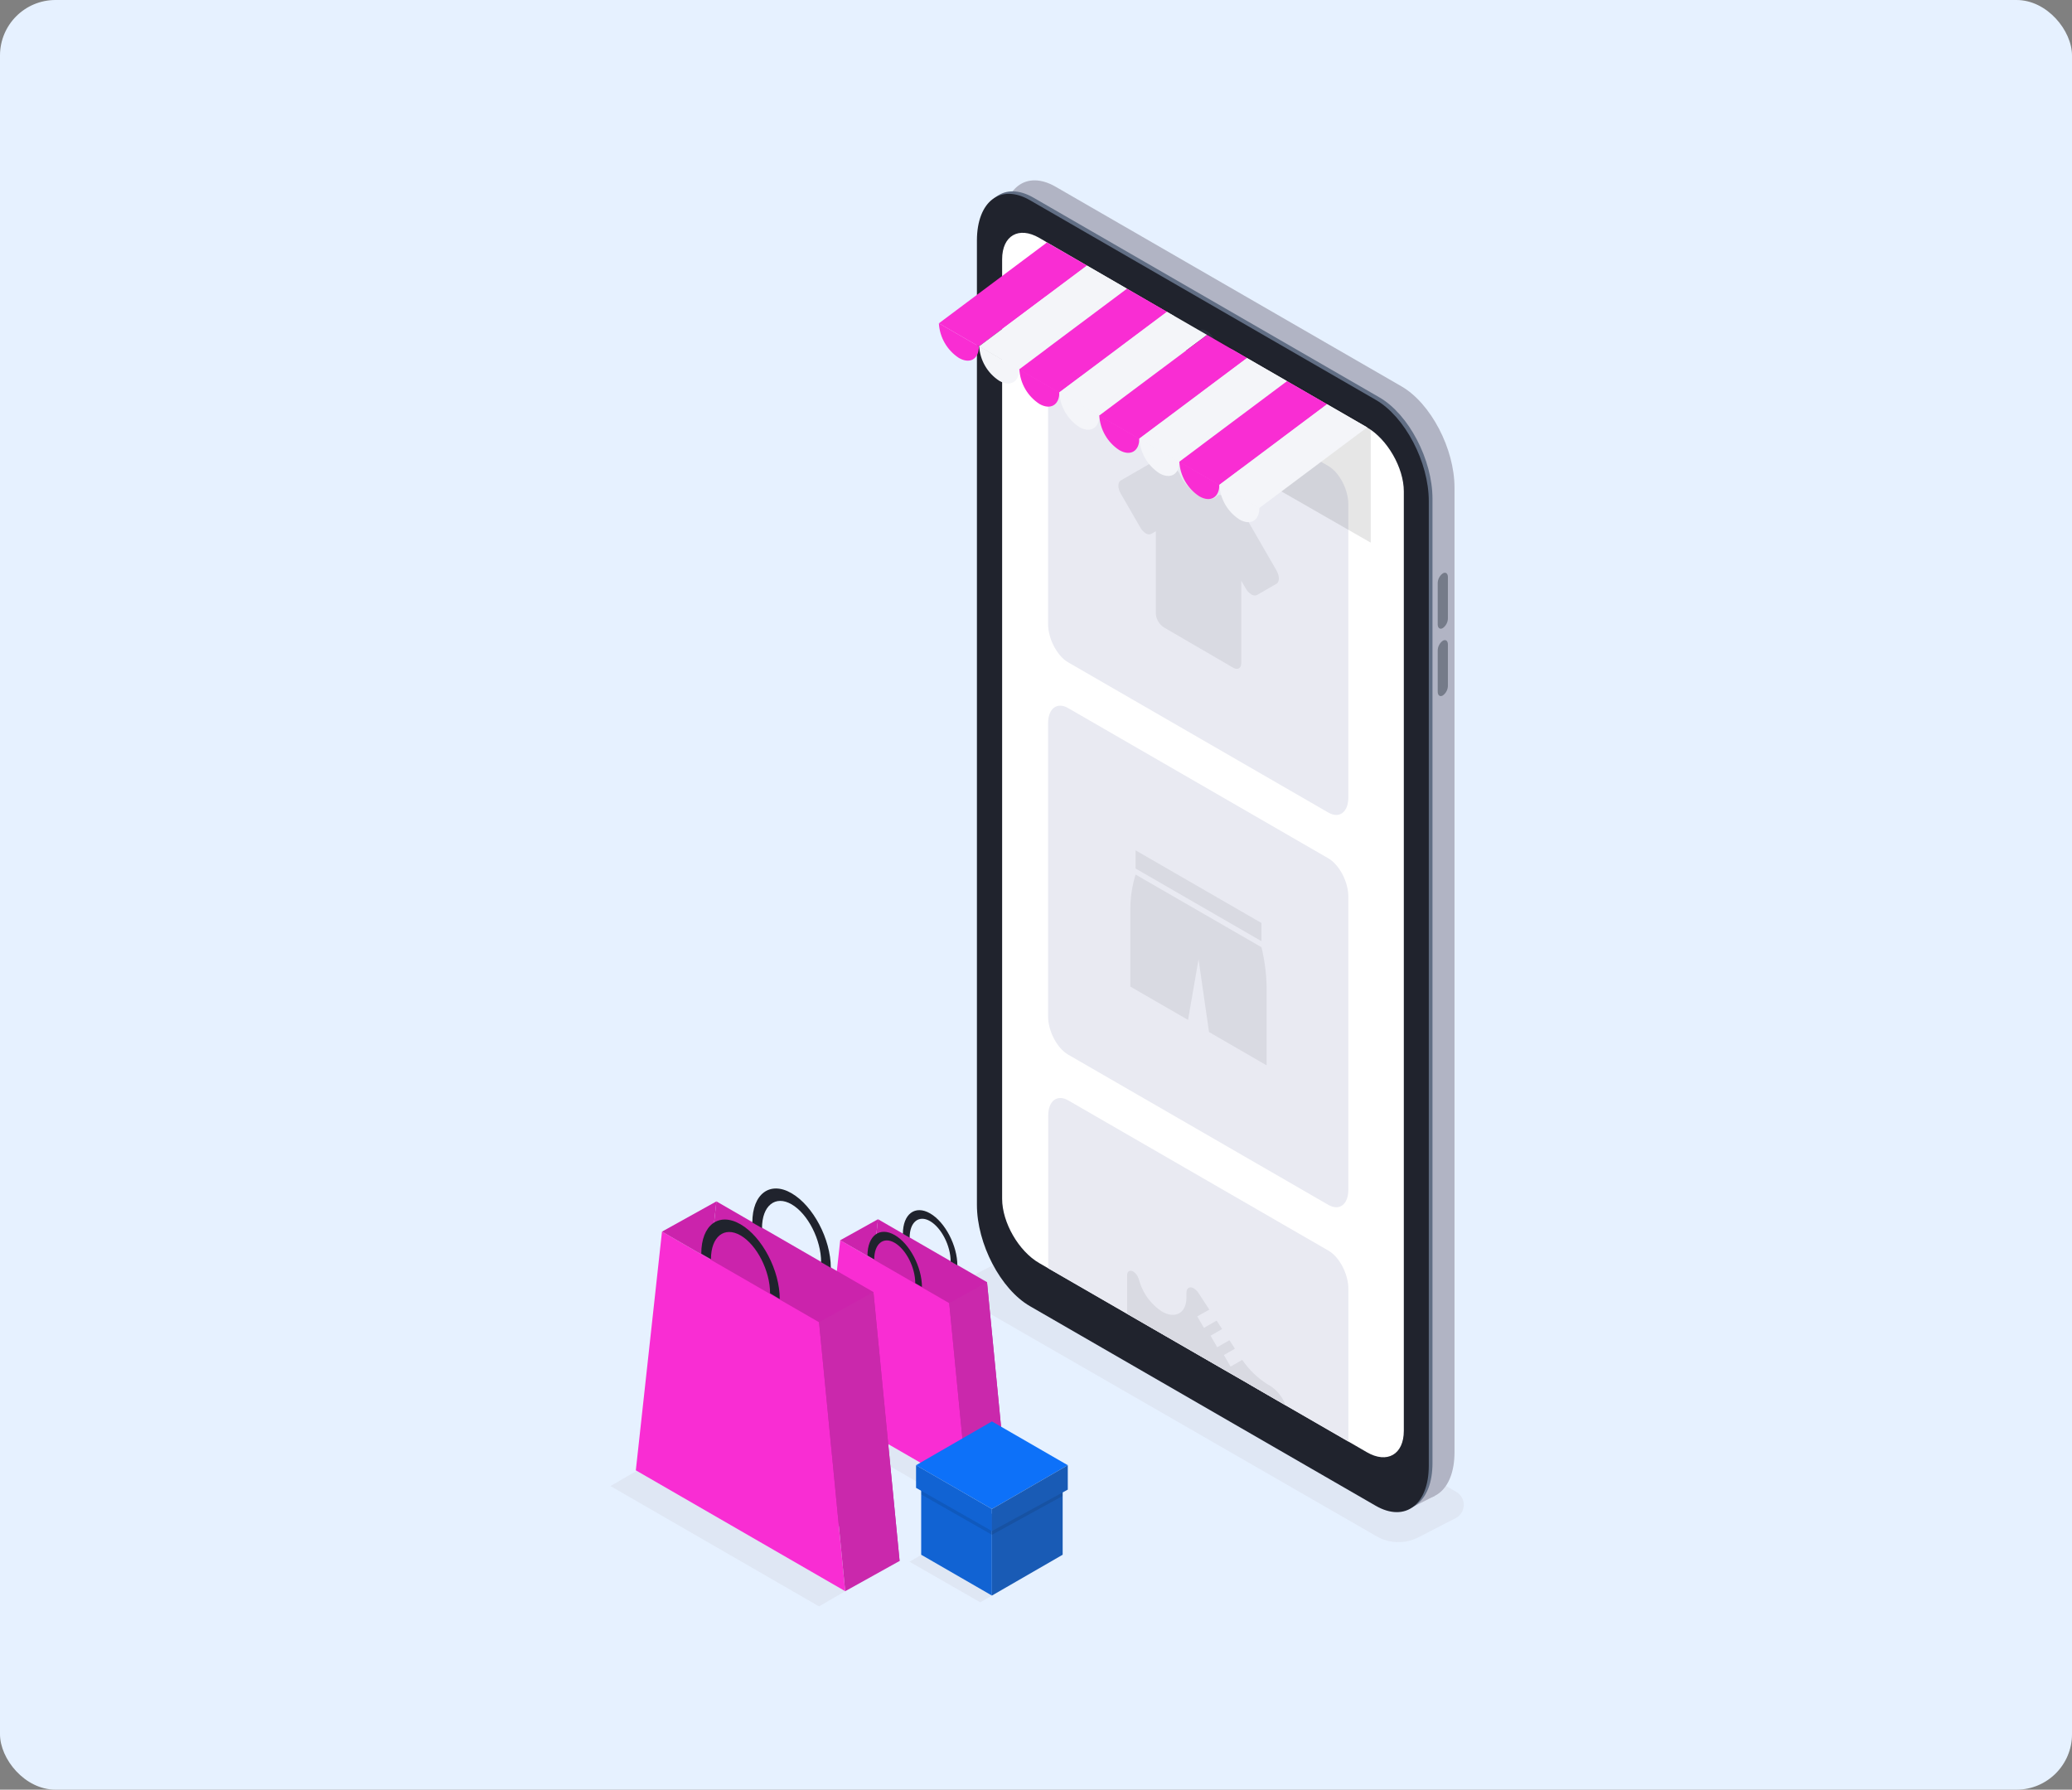 <svg xmlns="http://www.w3.org/2000/svg" width="448" height="387" viewBox="0 0 448 387" fill="none"><rect x="0" y="0" width="448" height="387" fill="#808080" stroke="none"/><rect width="448" height="387" rx="12" fill="#E6F1FF"></rect><path opacity="0.4" d="M297.634 332.207L209.894 281.68C209.392 281.389 208.977 280.968 208.693 280.461C208.409 279.954 208.266 279.38 208.28 278.8C208.293 278.219 208.463 277.652 208.771 277.16C209.079 276.667 209.513 276.266 210.029 275.999L221.068 270.309C221.55 270.062 222.085 269.94 222.626 269.952C223.167 269.965 223.696 270.112 224.166 270.38L314.861 322.602C315.366 322.892 315.783 323.312 316.069 323.819C316.355 324.326 316.498 324.901 316.485 325.483C316.471 326.065 316.3 326.632 315.991 327.125C315.681 327.618 315.245 328.019 314.727 328.284L306.715 332.413C305.306 333.143 303.735 333.507 302.148 333.471C300.561 333.435 299.009 333 297.634 332.207Z" fill="#D6D8E5"></path><path d="M303.022 322.697L228.247 279.524C221.908 275.871 216.781 266.053 216.781 257.613V49.05C216.805 40.587 221.916 36.72 228.247 40.381L303.022 83.545C309.362 87.206 314.489 97.017 314.489 105.456V314.027C314.489 322.475 309.354 326.35 303.022 322.697Z" fill="#B1B4C4"></path><path d="M304.306 326.453L310.226 323.458L304.544 313.719L304.306 326.453Z" fill="#B1B4C4"></path><path d="M298.252 325.074L223.485 281.902C217.145 278.249 212.018 268.431 212.018 259.991V51.436C212.05 42.965 217.153 39.105 223.485 42.759L298.252 85.931C304.591 89.592 309.726 99.403 309.726 107.842V316.413C309.726 324.853 304.591 328.736 298.252 325.074Z" fill="#616E84"></path><path d="M308.926 108.373V316.936C308.926 325.391 303.799 329.266 297.459 325.613L268.139 308.687L259.018 303.417L222.684 282.441C216.345 278.78 211.226 268.969 211.226 260.53V51.967C211.257 43.511 216.353 39.636 222.684 43.289L297.459 86.462C303.799 90.123 308.926 99.925 308.926 108.373Z" fill="#20232D"></path><path d="M303.529 106.257V309.392C303.529 314.511 299.939 316.587 295.517 314.02L291.555 311.722L277.973 303.885L272.132 300.509L270.072 299.312L269.383 298.908L264.351 296.016L249.73 287.584L243.707 284.105L241.267 282.695L226.686 274.279L224.697 273.13C220.259 270.57 216.677 264.35 216.677 259.222V56.072C216.677 50.953 220.259 48.876 224.697 51.436L253.827 68.323V68.402C253.944 70.57 254.57 72.68 255.655 74.561C256.74 76.442 258.253 78.04 260.071 79.227C263.526 81.208 266.324 79.599 266.324 75.621C266.324 75.621 266.324 75.558 266.324 75.534L295.525 92.389C299.939 94.917 303.529 101.138 303.529 106.257Z" fill="white"></path><path d="M262.565 77.252C263.495 76.718 263.497 74.98 262.572 73.369C261.646 71.758 260.143 70.885 259.213 71.419C258.284 71.953 258.282 73.692 259.207 75.302C260.133 76.913 261.636 77.786 262.565 77.252Z" fill="#2B303F"></path><path opacity="0.1" d="M260.072 75.336C259.783 75.148 259.543 74.894 259.371 74.595C259.199 74.296 259.1 73.961 259.081 73.617C259.081 72.983 259.525 72.729 260.072 73.046C260.363 73.233 260.605 73.486 260.778 73.785C260.952 74.084 261.052 74.42 261.07 74.766C261.07 75.4 260.626 75.653 260.072 75.336Z" fill="white"></path><path d="M311.961 135.816C311.351 136.172 310.859 135.816 310.859 135.023V126.092C310.865 125.679 310.967 125.273 311.158 124.907C311.35 124.541 311.625 124.225 311.961 123.984C312.571 123.628 313.062 123.984 313.062 124.816V133.708C313.057 134.121 312.955 134.527 312.763 134.893C312.572 135.259 312.297 135.575 311.961 135.816Z" fill="#757B89"></path><path d="M311.961 150.389C311.351 150.737 310.859 150.389 310.859 149.557V140.658C310.866 140.245 310.97 139.839 311.161 139.473C311.352 139.107 311.626 138.791 311.961 138.55C312.571 138.201 313.062 138.55 313.062 139.39V148.281C313.057 148.694 312.954 149.1 312.763 149.466C312.571 149.832 312.297 150.148 311.961 150.389Z" fill="#757B89"></path><path d="M287.205 175.707L230.941 143.217C228.564 141.838 226.615 138.137 226.615 134.944V71.548C226.615 68.379 228.548 66.897 230.941 68.275L287.205 100.766C289.582 102.145 291.532 105.845 291.532 109.031V172.426C291.532 175.62 289.598 177.086 287.205 175.707Z" fill="#E9EAF2"></path><path d="M287.205 260.538L230.941 228.048C228.564 226.669 226.615 222.968 226.615 219.783V156.387C226.615 153.217 228.548 151.736 230.941 153.114L287.205 185.605C289.582 186.983 291.532 190.684 291.532 193.878V257.273C291.532 260.451 289.598 261.917 287.205 260.538Z" fill="#E9EAF2"></path><path d="M291.54 278.685V311.722L272.133 300.509L270.072 299.312L269.383 298.908L264.351 296.016L249.73 287.584L243.668 284.089L241.227 282.679L226.646 274.263V241.218C226.646 238.048 228.588 236.574 230.973 237.953L287.237 270.443C289.598 271.799 291.54 275.499 291.54 278.685Z" fill="#E9EAF2"></path><path d="M276.008 123.374L268.313 110.037C268.021 109.506 267.598 109.059 267.085 108.737C267.017 108.697 266.945 108.662 266.871 108.634C266.801 108.581 266.727 108.534 266.649 108.492L264.51 107.255C263.923 106.915 263.376 106.938 263.059 107.327C262.378 108.119 260.841 108.048 259.145 107.065C257.437 106.078 256.072 104.594 255.23 102.81C254.942 102.086 254.431 101.473 253.772 101.059L251.672 99.83C251.604 99.787 251.532 99.75 251.458 99.719C251.268 99.542 251.031 99.423 250.775 99.377C250.52 99.33 250.256 99.359 250.016 99.458L242.321 103.903C241.64 104.3 241.64 105.56 242.321 106.732L246.529 114.023C246.809 114.547 247.215 114.994 247.71 115.323C247.886 115.448 248.092 115.525 248.308 115.546C248.524 115.567 248.741 115.531 248.938 115.441L249.905 114.879V132.709C249.947 133.307 250.129 133.888 250.436 134.404C250.743 134.92 251.166 135.357 251.672 135.68L266.649 144.397C267.608 144.952 268.377 144.5 268.377 143.399V125.569L269.351 127.249C269.64 127.777 270.061 128.222 270.572 128.54C270.748 128.666 270.954 128.743 271.17 128.764C271.386 128.785 271.603 128.749 271.8 128.659L276.008 126.227C276.682 125.807 276.682 124.586 276.008 123.374Z" fill="#D9DAE2"></path><path d="M272.751 204.829L245.531 189.115C244.811 191.449 244.429 193.875 244.397 196.318V213.34L256.871 220.543L259.145 207.452L261.411 223.166L273.86 230.369V213.34C273.8 210.471 273.428 207.617 272.751 204.829Z" fill="#D9DAE2"></path><path d="M272.751 199.591L245.531 183.877V187.807L272.751 203.522V199.591Z" fill="#D9DAE2"></path><path d="M277.957 303.884L272.133 300.508L270.073 299.311L269.383 298.907L264.351 296.015L249.731 287.583L243.708 284.104V275.736C243.708 274.904 244.286 274.563 245.016 274.944C245.577 275.323 245.993 275.882 246.196 276.529L246.442 277.321C247.269 279.91 248.965 282.133 251.244 283.613C254.152 285.293 256.53 283.922 256.53 280.554V279.54C256.53 278.51 257.259 278.074 258.115 278.597C258.537 278.857 258.893 279.213 259.153 279.635L261.475 283.193L258.86 284.659L260.31 287.147L263.052 285.563L264.24 287.393L261.744 288.835L263.178 291.332L265.817 289.81L267.006 291.641L264.629 293.019L266.063 295.516L268.591 294.058C270.064 296.226 271.979 298.06 274.209 299.438L274.669 299.692C276.194 300.691 277.35 302.164 277.957 303.884Z" fill="#D9DAE2"></path><path opacity="0.1" d="M296.374 117.343L226.124 77.04V52.149L296.374 92.445V117.343Z" fill="black"></path><path d="M211.653 74.916L203 69.916L226.369 52.435L235.023 57.427L211.653 74.916Z" fill="#F92DD3"></path><path d="M220.315 79.908L211.653 74.916L235.022 57.427L243.676 62.427L220.315 79.908Z" fill="#F4F5F9"></path><path d="M207.327 77.402C209.704 78.781 211.653 77.663 211.653 74.906L203 69.905C203.082 71.407 203.517 72.868 204.269 74.17C205.02 75.472 206.068 76.579 207.327 77.402Z" fill="#F92DD3"></path><path d="M228.968 84.908L220.315 79.908L243.676 62.427L252.33 67.419L228.968 84.908Z" fill="#F92DD3"></path><path d="M237.622 89.901L228.968 84.909L252.329 67.42L260.983 72.42L237.622 89.901Z" fill="#F4F5F9"></path><path d="M246.275 94.901L237.622 89.901L260.983 72.42L269.636 77.412L246.275 94.901Z" fill="#F92DD3"></path><path d="M254.928 99.894L246.275 94.901L269.636 77.412L278.29 82.412L254.928 99.894Z" fill="#F4F5F9"></path><path d="M263.582 104.894L254.929 99.894L278.29 82.413L286.943 87.405L263.582 104.894Z" fill="#F92DD3"></path><path d="M272.236 109.886L263.582 104.894L286.943 87.405L295.605 92.405L272.236 109.886Z" fill="#F4F5F9"></path><path d="M216.052 82.341C218.429 83.728 220.379 82.603 220.379 79.845L211.717 74.853C211.8 76.354 212.235 77.814 212.989 79.115C213.742 80.417 214.791 81.522 216.052 82.341Z" fill="#F4F5F9"></path><path d="M224.729 87.341C227.106 88.72 229.055 87.603 229.055 84.845L220.402 79.845C220.482 81.347 220.916 82.808 221.668 84.111C222.42 85.413 223.468 86.52 224.729 87.341Z" fill="#F92DD3"></path><path d="M233.359 92.341C235.736 93.72 237.686 92.595 237.686 89.837L229.032 84.845C229.114 86.346 229.548 87.808 230.3 89.11C231.052 90.412 232.1 91.519 233.359 92.341Z" fill="#F4F5F9"></path><path d="M242.012 97.334C244.39 98.713 246.339 97.596 246.339 94.838L237.686 89.838C237.766 91.34 238.2 92.801 238.952 94.104C239.703 95.407 240.752 96.513 242.012 97.334Z" fill="#F92DD3"></path><path d="M250.666 102.334C253.043 103.713 254.992 102.596 254.992 99.83L246.339 94.838C246.421 96.34 246.855 97.801 247.607 99.103C248.358 100.406 249.406 101.513 250.666 102.334Z" fill="#F4F5F9"></path><path d="M259.319 107.327C261.696 108.705 263.646 107.588 263.646 104.83L254.992 99.83C255.069 101.333 255.501 102.796 256.253 104.099C257.005 105.402 258.056 106.508 259.319 107.327Z" fill="#F92DD3"></path><path d="M267.972 112.327C270.35 113.706 272.299 112.589 272.299 109.823L263.646 104.831C263.727 106.332 264.162 107.793 264.913 109.096C265.665 110.398 266.713 111.505 267.972 112.327Z" fill="#F4F5F9"></path><path opacity="0.4" d="M205.238 324.445L173.944 306.377L177.867 304.103L209.168 322.163L205.238 324.445Z" fill="#D6D8E5"></path><path d="M217.331 317.63L185.91 299.483L189.841 263.649L213.408 277.255L217.331 317.63Z" fill="#CB23AC"></path><path d="M209.169 322.163L177.74 304.024L181.671 268.189L205.238 281.796L209.169 322.163Z" fill="#F92DD3"></path><path d="M209.168 322.163L217.33 317.63L213.408 277.255L205.238 281.796L209.168 322.163Z" fill="#CA28AC"></path><path d="M181.67 268.19L189.84 263.649L188.882 272.35L181.67 268.19Z" fill="#CB23AC"></path><path d="M199.342 278.309L197.892 277.469C197.892 274.086 195.903 270.187 193.454 268.752C191.006 267.318 189.024 268.943 189.024 272.326L187.566 271.486C187.566 267.183 190.213 265.202 193.454 267.072C196.695 268.943 199.342 274.006 199.342 278.309Z" fill="#20232D"></path><path d="M206.997 273.626L205.547 272.786C205.547 269.402 203.558 265.503 201.109 264.069C198.66 262.634 196.679 264.259 196.679 267.643L195.221 266.803C195.221 262.5 197.868 260.519 201.109 262.389C204.35 264.259 206.997 269.362 206.997 273.626Z" fill="#20232D"></path><path opacity="0.4" d="M177.09 347.363L132 321.347L137.658 318.058L182.748 344.082L177.09 347.363Z" fill="#D6D8E5"></path><path d="M194.508 337.544L149.244 311.41L154.902 259.79L188.85 279.395L194.508 337.544Z" fill="#CB23AC"></path><path d="M182.748 344.082L137.476 317.947L143.134 266.327L177.09 285.924L182.748 344.082Z" fill="#F92DD3"></path><path d="M182.748 344.082L194.508 337.544L188.85 279.395L177.09 285.924L182.748 344.082Z" fill="#CA28AC"></path><path d="M143.134 266.327L154.902 259.79L153.523 272.326L143.134 266.327Z" fill="#CB23AC"></path><path d="M168.595 280.908L166.503 279.664C166.503 274.791 163.634 269.172 160.116 267.144C156.598 265.115 153.721 267.413 153.721 272.287L151.629 271.082C151.629 264.877 155.433 262.025 160.116 264.743C164.799 267.461 168.595 274.704 168.595 280.908Z" fill="#20232D"></path><path d="M179.634 274.165L177.542 272.952C177.542 268.079 174.673 262.46 171.155 260.424C167.637 258.387 164.76 260.701 164.76 265.575L162.668 264.37C162.668 258.157 166.48 255.313 171.155 258.031C175.83 260.749 179.634 267.952 179.634 274.165Z" fill="#20232D"></path><path opacity="0.4" d="M211.949 346.483L196.655 337.711L213.867 327.773L229.161 336.554L211.949 346.483Z" fill="#D6D8E5"></path><path d="M214.47 326.307L198.066 316.838L214.47 307.368L230.874 316.838L214.47 326.307Z" fill="#0D71F9"></path><path d="M229.764 336.197L214.47 345.025V327.361L229.764 318.533V336.197Z" fill="#195BB5"></path><path d="M214.469 345.025L199.175 336.197V318.533L214.469 327.361V345.025Z" fill="#1163D3"></path><path opacity="0.1" d="M199.175 318.533V323.153L214.469 331.886V327.385L199.175 318.533Z" fill="black"></path><path opacity="0.1" d="M229.764 318.533V323.486L214.47 331.886V327.385L229.764 318.533Z" fill="black"></path><path d="M198.066 316.838V321.735L214.47 331.078V326.308L198.066 316.838Z" fill="#1163D3"></path><path d="M214.47 331.078L230.873 322.116V316.838L214.47 326.308V331.078Z" fill="#195BB5"></path></svg>